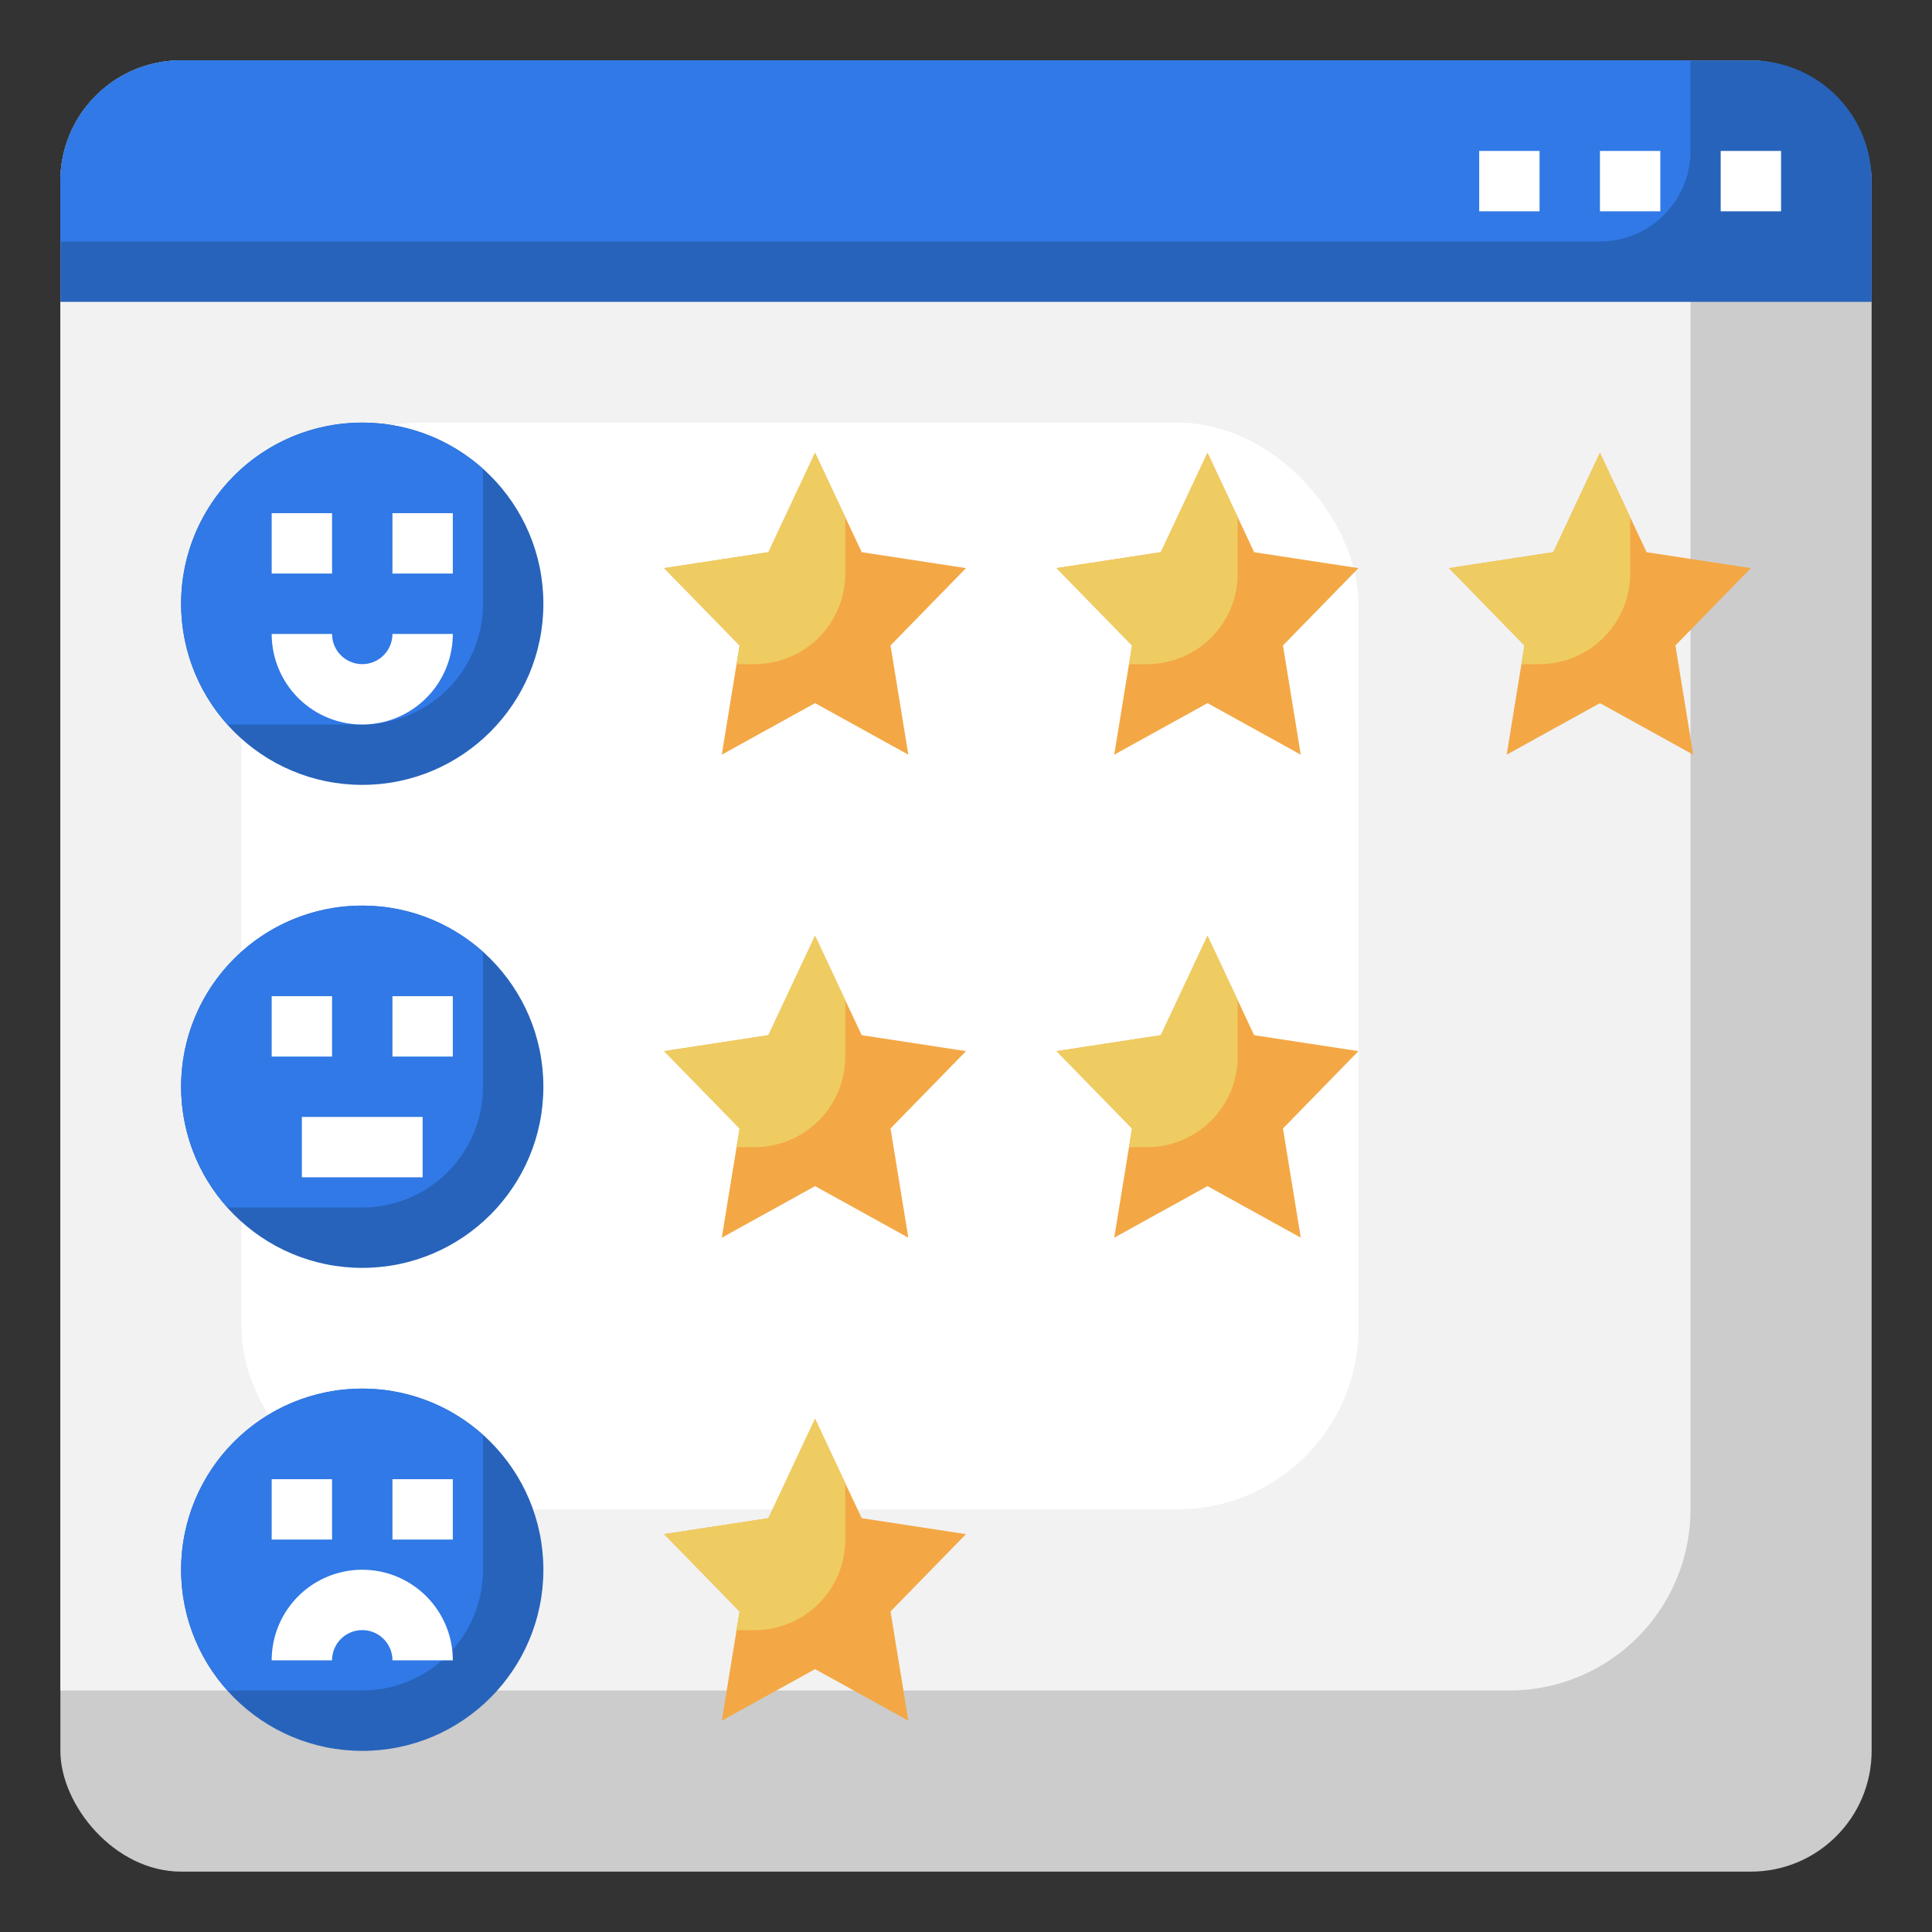 <svg height="512" viewBox="0 0 64 64" width="512" xmlns="http://www.w3.org/2000/svg"><rect x="0" y="0" width="64" height="64" fill="#333333" stroke="none"/><g id="Layer_27" data-name="Layer 27"><rect fill="#ccc" height="60" rx="4" width="60" x="2" y="2"/><path d="m6 2a4 4 0 0 0 -4 4v50h48a6 6 0 0 0 6-6v-48z" fill="#f2f2f2"/><rect fill="#fff" height="36" rx="6" width="37" x="8" y="14"/><circle cx="12" cy="20" fill="#2763bb" r="6"/><path d="m12 14a5.993 5.993 0 0 0 -4.463 10h4.463a4 4 0 0 0 4-4v-4.463a5.968 5.968 0 0 0 -4-1.537z" fill="#3079e6"/><circle cx="12" cy="36" fill="#2763bb" r="6"/><path d="m12 30a5.993 5.993 0 0 0 -4.463 10h4.463a4 4 0 0 0 4-4v-4.463a5.968 5.968 0 0 0 -4-1.537z" fill="#3079e6"/><circle cx="12" cy="52" fill="#2763bb" r="6"/><path d="m12 46a5.993 5.993 0 0 0 -4.463 10h4.463a4 4 0 0 0 4-4v-4.463a5.968 5.968 0 0 0 -4-1.537z" fill="#3079e6"/><path d="m58 2h-52a4 4 0 0 0 -4 4v4h60v-4a4 4 0 0 0 -4-4z" fill="#2763bb"/><path d="m53 8a3 3 0 0 0 3-3v-3h-50a4 4 0 0 0 -4 4v2z" fill="#3079e6"/><g fill="#fff"><path d="m57 5h2v2h-2z"/><path d="m53 5h2v2h-2z"/><path d="m49 5h2v2h-2z"/><path d="m9 17h2v2h-2z"/><path d="m13 17h2v2h-2z"/><path d="m9 33h2v2h-2z"/><path d="m13 33h2v2h-2z"/><path d="m12 24a3 3 0 0 1 -3-3h2a1 1 0 0 0 2 0h2a3 3 0 0 1 -3 3z"/><path d="m9 49h2v2h-2z"/><path d="m13 49h2v2h-2z"/><path d="m15 55h-2a1 1 0 0 0 -2 0h-2a3 3 0 0 1 6 0z"/><path d="m10 37h4v2h-4z"/></g><path d="m53 15 1.545 3.292 3.455.528-2.5 2.562.59 3.618-3.09-1.708-3.09 1.708.59-3.618-2.5-2.562 3.455-.528z" fill="#f3a845"/><path d="m51 22a3 3 0 0 0 3-3v-1.87l-1-2.13-1.545 3.292-3.455.528 2.5 2.562-.1.618z" fill="#eecc61"/><path d="m40 15 1.545 3.292 3.455.528-2.5 2.562.59 3.618-3.09-1.708-3.09 1.708.59-3.618-2.5-2.562 3.455-.528z" fill="#f3a845"/><path d="m38 22a3 3 0 0 0 3-3v-1.87l-1-2.13-1.545 3.292-3.455.528 2.5 2.562-.1.618z" fill="#eecc61"/><path d="m27 15 1.545 3.292 3.455.528-2.5 2.562.59 3.618-3.09-1.708-3.09 1.708.59-3.618-2.5-2.562 3.455-.528z" fill="#f3a845"/><path d="m25 22a3 3 0 0 0 3-3v-1.87l-1-2.13-1.545 3.292-3.455.528 2.5 2.562-.1.618z" fill="#eecc61"/><path d="m40 31 1.545 3.292 3.455.528-2.5 2.562.59 3.618-3.09-1.708-3.09 1.708.59-3.618-2.5-2.562 3.455-.528z" fill="#f3a845"/><path d="m38 38a3 3 0 0 0 3-3v-1.87l-1-2.13-1.545 3.292-3.455.528 2.5 2.562-.1.618z" fill="#eecc61"/><path d="m27 31 1.545 3.292 3.455.528-2.5 2.562.59 3.618-3.09-1.708-3.09 1.708.59-3.618-2.5-2.562 3.455-.528z" fill="#f3a845"/><path d="m25 38a3 3 0 0 0 3-3v-1.87l-1-2.13-1.545 3.292-3.455.528 2.5 2.562-.1.618z" fill="#eecc61"/><path d="m27 47 1.545 3.292 3.455.528-2.5 2.562.59 3.618-3.09-1.708-3.09 1.708.59-3.618-2.5-2.562 3.455-.528z" fill="#f3a845"/><path d="m25 54a3 3 0 0 0 3-3v-1.87l-1-2.13-1.545 3.292-3.455.528 2.5 2.562-.1.618z" fill="#eecc61"/></g></svg>